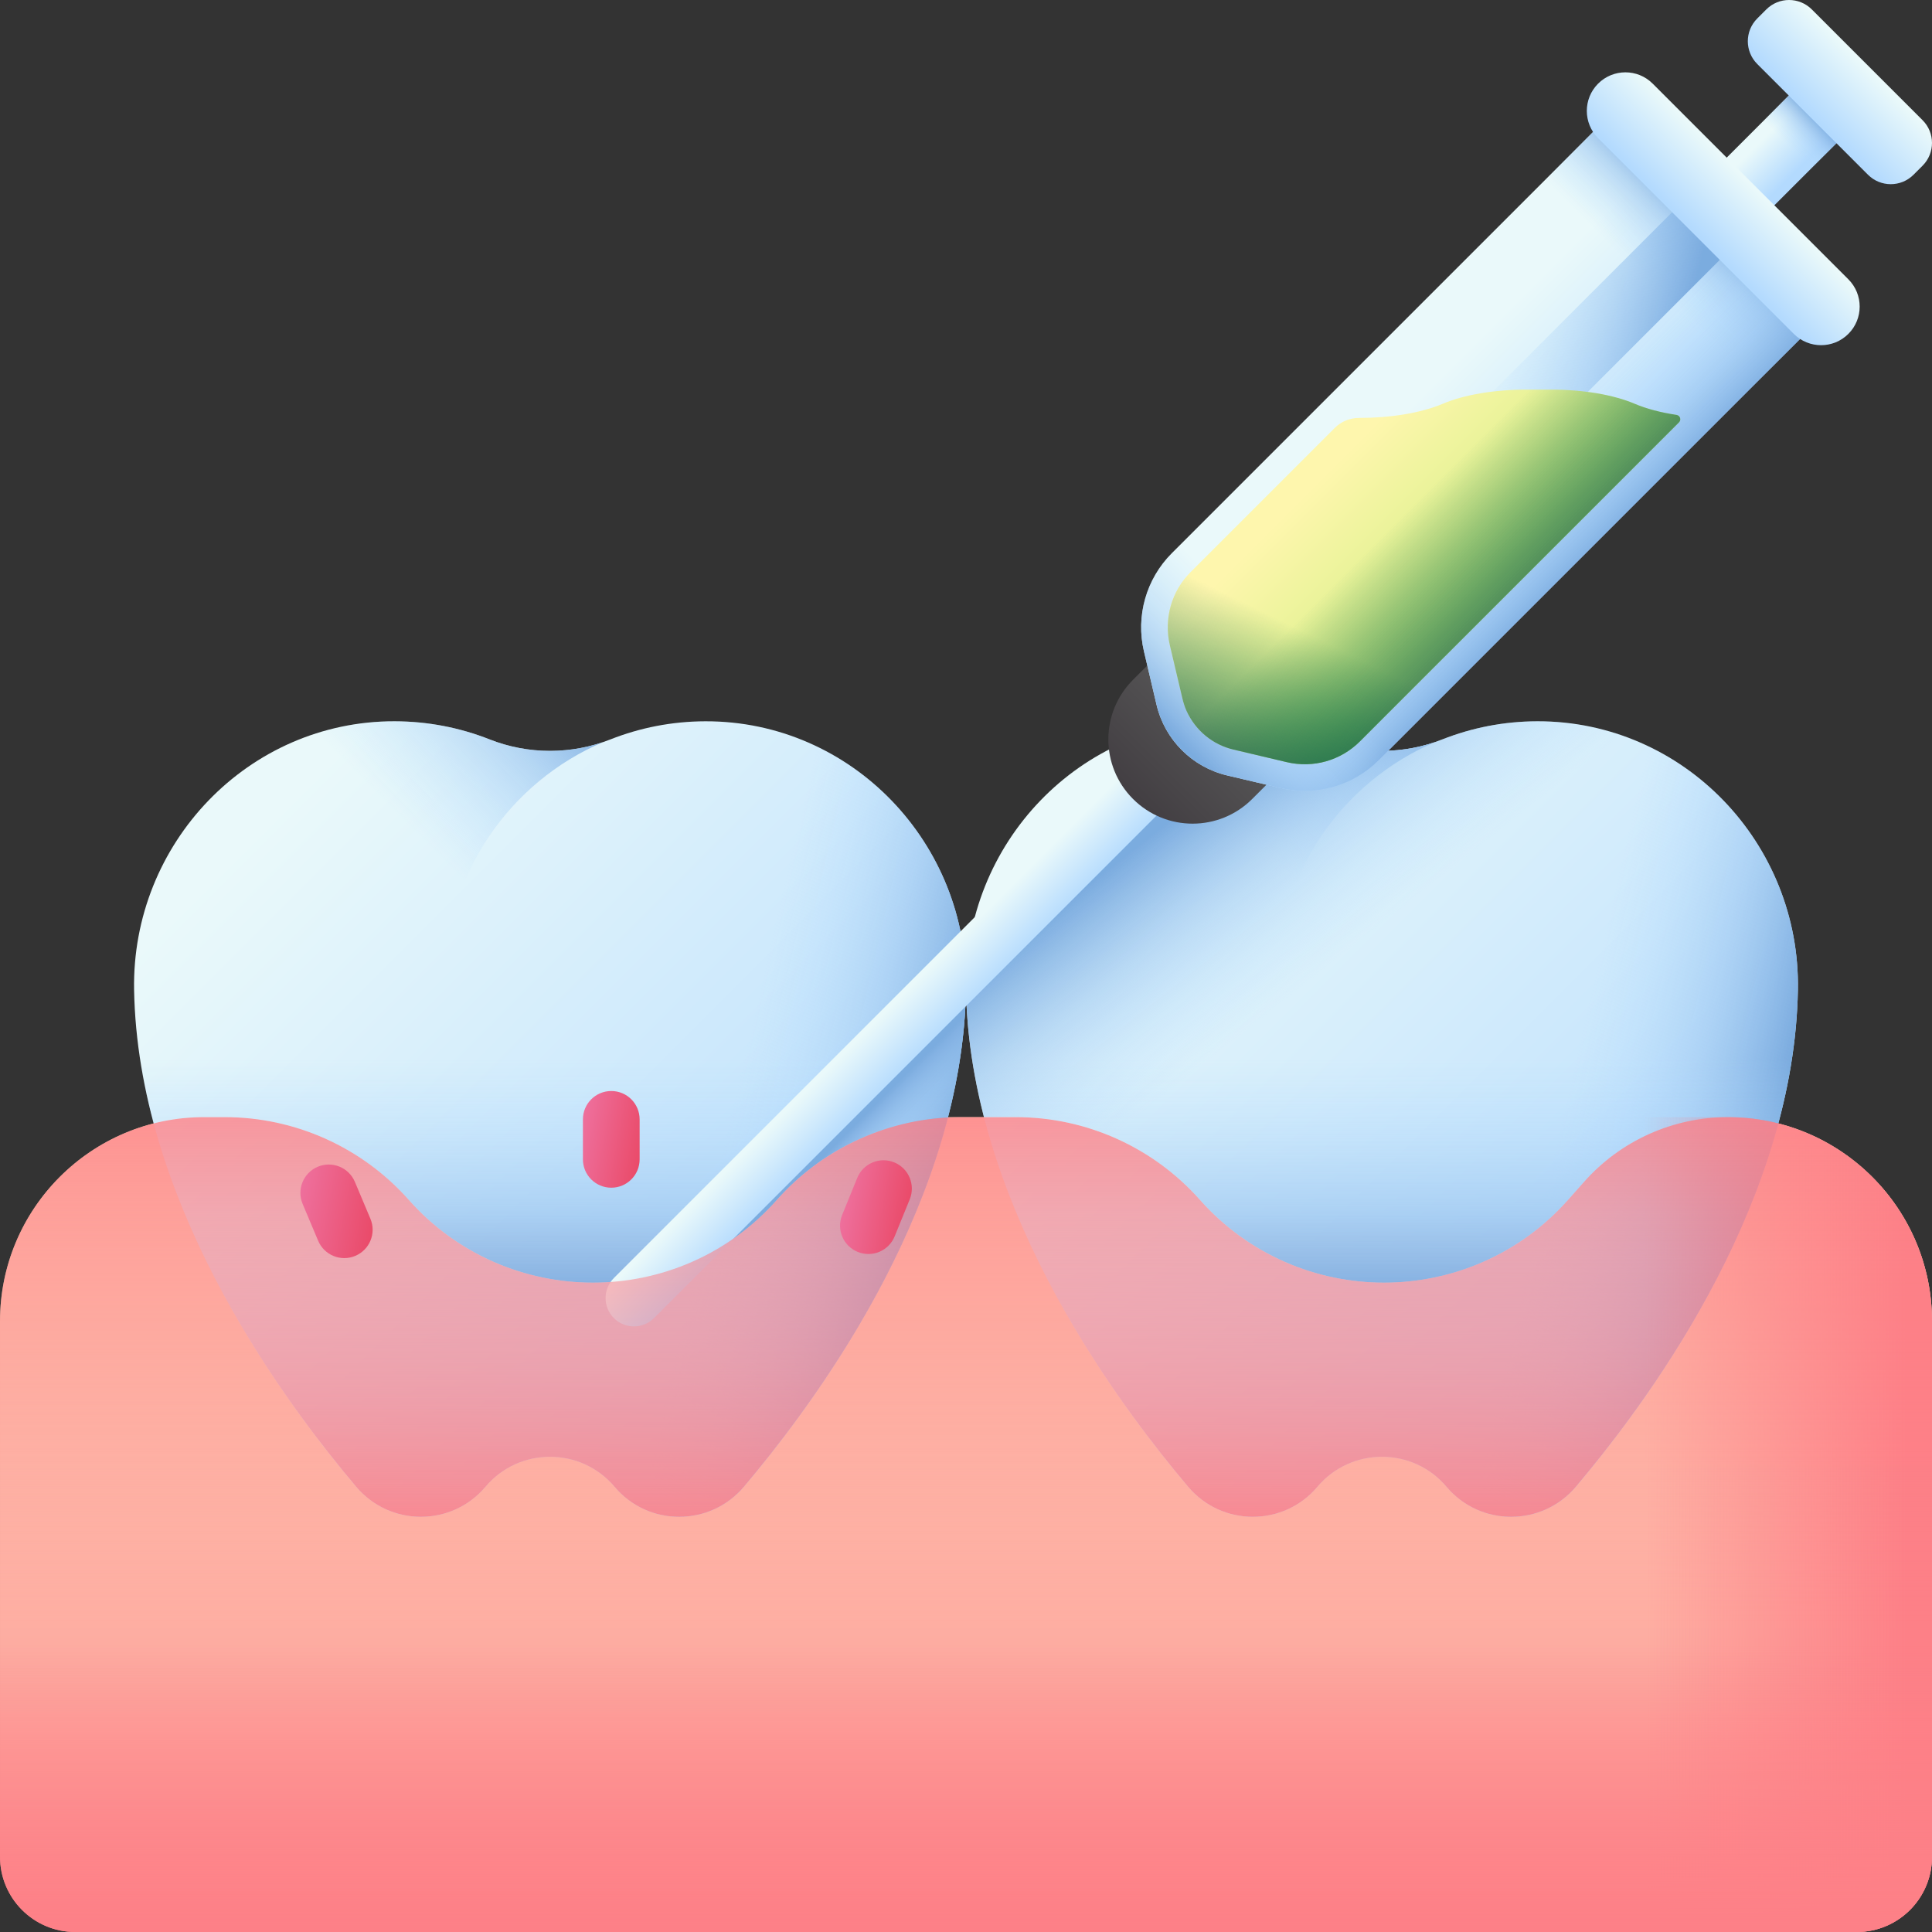 <svg id="Capa_1" enable-background="new 0 0 510 510" height="512" viewBox="0 0 510 510" width="512" xmlns="http://www.w3.org/2000/svg" xmlns:xlink="http://www.w3.org/1999/xlink"><rect x="0" y="0" width="510" height="510" fill="#333333" stroke="none"/><linearGradient id="SVGID_1_" gradientUnits="userSpaceOnUse" x1="255" x2="255" y1="316.27" y2="543.272"><stop offset="0" stop-color="#fedbbd"/><stop offset="1" stop-color="#fd8087"/></linearGradient><linearGradient id="lg1"><stop offset="0" stop-color="#eaf9fa"/><stop offset="1" stop-color="#b3dafe"/></linearGradient><linearGradient id="SVGID_00000018214119806233952050000013829759227081670044_" gradientUnits="userSpaceOnUse" x1="294.355" x2="462.126" xlink:href="#lg1" y1="211.995" y2="379.767"/><linearGradient id="lg2"><stop offset="0" stop-color="#b3dafe" stop-opacity="0"/><stop offset=".244" stop-color="#acd5fa" stop-opacity=".244"/><stop offset=".589" stop-color="#9ac5f0" stop-opacity=".589"/><stop offset=".993" stop-color="#7cacdf" stop-opacity=".993"/><stop offset="1" stop-color="#7bacdf"/></linearGradient><linearGradient id="SVGID_00000059310164719128781180000016153243951520667300_" gradientUnits="userSpaceOnUse" x1="411.991" x2="465.798" xlink:href="#lg2" y1="297.004" y2="309.421"/><linearGradient id="SVGID_00000171684749786519062520000007209603167638361230_" gradientUnits="userSpaceOnUse" x1="340.948" x2="381.012" xlink:href="#lg2" y1="231.481" y2="191.418"/><linearGradient id="lg3"><stop offset="0" stop-color="#fd8087" stop-opacity="0"/><stop offset="1" stop-color="#fd8087"/></linearGradient><linearGradient id="SVGID_00000088817242421671631560000016900748049223204244_" gradientUnits="userSpaceOnUse" x1="364.808" x2="364.808" xlink:href="#lg3" y1="321.198" y2="411.166"/><linearGradient id="SVGID_00000068670485306138465760000009729268090823058363_" gradientUnits="userSpaceOnUse" x1="74.741" x2="242.512" xlink:href="#lg1" y1="211.995" y2="379.767"/><linearGradient id="SVGID_00000031185773939852723760000017002612977523425697_" gradientUnits="userSpaceOnUse" x1="192.377" x2="246.184" xlink:href="#lg2" y1="297.004" y2="309.421"/><linearGradient id="SVGID_00000096048614447662900200000015271012453892658580_" gradientUnits="userSpaceOnUse" x1="121.334" x2="161.397" xlink:href="#lg2" y1="231.481" y2="191.418"/><linearGradient id="SVGID_00000044880972027326390960000013479647952091705791_" gradientUnits="userSpaceOnUse" x1="145.194" x2="145.194" xlink:href="#lg3" y1="321.198" y2="411.166"/><linearGradient id="SVGID_00000066490963000789742250000013811037093158169020_" gradientUnits="userSpaceOnUse" x1="364.806" x2="364.806" xlink:href="#lg2" y1="279.329" y2="343.415"/><linearGradient id="SVGID_00000156580253421613828420000003180291993640570289_" gradientUnits="userSpaceOnUse" x1="354.465" x2="319.798" xlink:href="#lg2" y1="251.987" y2="207.987"/><linearGradient id="SVGID_00000177478667783779472440000010192567512727640229_" gradientUnits="userSpaceOnUse" x1="145.194" x2="145.194" xlink:href="#lg2" y1="279.329" y2="343.415"/><linearGradient id="SVGID_00000083794535369082236430000007484231337934926271_" gradientUnits="userSpaceOnUse" x1="233.922" x2="221.061" xlink:href="#lg2" y1="314.412" y2="301.551"/><linearGradient id="SVGID_00000085960810028782001760000009010316513436002469_" gradientUnits="userSpaceOnUse" x1="434" x2="503.007" xlink:href="#lg3" y1="402.449" y2="402.449"/><linearGradient id="SVGID_00000014624827860954280620000012027403279462742200_" gradientUnits="userSpaceOnUse" x1="235.029" x2="246.207" xlink:href="#lg1" y1="265.638" y2="276.816"/><linearGradient id="SVGID_00000180352675418914150790000014779032895332884631_" gradientTransform="matrix(.707 .707 -.707 .707 1277.107 -563.701)" gradientUnits="userSpaceOnUse" x1="-143.83" x2="-143.83" y1="1201.312" y2="1238.337"><stop offset="0" stop-color="#5a5a5a"/><stop offset="1" stop-color="#433f43"/></linearGradient><linearGradient id="SVGID_00000102543529886563237820000014553744150288139664_" gradientTransform="matrix(.707 .707 -.707 .707 1277.107 -563.701)" gradientUnits="userSpaceOnUse" x1="-149.45" x2="-137.273" xlink:href="#lg1" y1="1021.411" y2="1021.411"/><linearGradient id="SVGID_00000069374656681731377470000008981453035525403539_" gradientTransform="matrix(.707 .707 -.707 .707 1277.107 -563.701)" gradientUnits="userSpaceOnUse" x1="-143.83" x2="-143.83" xlink:href="#lg2" y1="995.186" y2="984.412"/><linearGradient id="SVGID_00000078763871294122511380000007499095082772662973_" gradientTransform="matrix(.707 .707 -.707 .707 1277.107 -563.701)" gradientUnits="userSpaceOnUse" x1="-165.372" x2="-103.674" xlink:href="#lg1" y1="1118.079" y2="1118.079"/><linearGradient id="SVGID_00000121988723478250510700000004887297254657362086_" gradientTransform="matrix(.707 .707 -.707 .707 1277.107 -563.701)" gradientUnits="userSpaceOnUse" x1="-143.83" x2="-143.83" xlink:href="#lg2" y1="1046.934" y2="1022.886"/><linearGradient id="SVGID_00000093168030105332604310000016702052948137651091_" gradientTransform="matrix(.707 .707 -.707 .707 1277.107 -563.701)" gradientUnits="userSpaceOnUse" x1="-133.527" x2="-102.618" xlink:href="#lg2" y1="1118.079" y2="1118.079"/><linearGradient id="SVGID_00000159467005497730098220000006339303761820889236_" gradientTransform="matrix(.707 .707 -.707 .707 1277.107 -563.701)" gradientUnits="userSpaceOnUse" x1="-168.95" x2="-127.416" xlink:href="#lg2" y1="1075.618" y2="1051.83"/><linearGradient id="SVGID_00000179605440673677990320000002307480235052585652_" gradientTransform="matrix(.707 .707 -.707 .707 1277.107 -563.701)" gradientUnits="userSpaceOnUse" x1="-143.83" x2="-143.83" xlink:href="#lg2" y1="1183.096" y2="1220.105"/><linearGradient id="SVGID_00000111186766869946527380000005249851509275992765_" gradientUnits="userSpaceOnUse" x1="351.691" x2="407.316" y1="123.059" y2="178.684"><stop offset="0" stop-color="#fef6ad"/><stop offset="1" stop-color="#bbec6c"/></linearGradient><linearGradient id="lg4"><stop offset="0" stop-color="#026841" stop-opacity="0"/><stop offset=".324" stop-color="#046842" stop-opacity=".324"/><stop offset=".551" stop-color="#0e6546" stop-opacity=".551"/><stop offset=".748" stop-color="#1d614c" stop-opacity=".748"/><stop offset=".926" stop-color="#335c54" stop-opacity=".926"/><stop offset="1" stop-color="#3e5959"/></linearGradient><linearGradient id="SVGID_00000011719428659982876080000002513764281330697365_" gradientUnits="userSpaceOnUse" x1="367.483" x2="403.489" xlink:href="#lg4" y1="138.851" y2="174.857"/><linearGradient id="SVGID_00000107589389371493009630000009284681320017797023_" gradientTransform="matrix(.442 .442 -.707 .707 1238.91 -601.898)" gradientUnits="userSpaceOnUse" x1="-143.83" x2="-143.83" xlink:href="#lg1" y1="965.919" y2="985.092"/><linearGradient id="SVGID_00000109724060362099529360000012305358919547031207_" gradientTransform="matrix(.707 .707 -.707 .707 1277.107 -563.701)" gradientUnits="userSpaceOnUse" x1="-143.83" x2="-143.83" xlink:href="#lg1" y1="1009.473" y2="1028.645"/><linearGradient id="SVGID_00000069372533558828160430000015862614074932744875_" gradientUnits="userSpaceOnUse" x1="343.877" x2="321.127" xlink:href="#lg4" y1="166.572" y2="213.072"/><linearGradient id="SVGID_00000051343848242596581900000003634297131751075971_" gradientUnits="userSpaceOnUse" x1="255" x2="255" xlink:href="#lg3" y1="428.27" y2="261.028"/><linearGradient id="SVGID_00000115495105168069338660000008121595152444094888_" gradientUnits="userSpaceOnUse" x1="255" x2="255" xlink:href="#lg3" y1="433.27" y2="508.808"/><linearGradient id="lg5"><stop offset="0" stop-color="#f28cc4"/><stop offset="1" stop-color="#e41f2d"/></linearGradient><linearGradient id="SVGID_00000144321638510917277900000012526115623140891778_" gradientUnits="userSpaceOnUse" x1="140.166" x2="189.403" xlink:href="#lg5" y1="296.753" y2="306.068"/><linearGradient id="SVGID_00000045599193082762198400000005102746514606900388_" gradientUnits="userSpaceOnUse" x1="209.866" x2="259.489" xlink:href="#lg5" y1="314.613" y2="324.001"/><linearGradient id="SVGID_00000011753591368360150460000008219860540451074691_" gradientUnits="userSpaceOnUse" x1="62.791" x2="123.282" xlink:href="#lg5" y1="314.831" y2="326.276"/><g><path d="m490.136 509.999h-470.272c-10.97 0-19.864-8.894-19.864-19.865v-141.355c0-29.757 24.123-53.88 53.88-53.88h402.24c29.757 0 53.88 24.123 53.88 53.88v141.356c0 10.97-8.894 19.864-19.864 19.864z" fill="url(#SVGID_1_)"/><g><g><path d="m381.859 392.479c8.924 10.581 25.21 10.549 34.132-.033 22.285-26.432 57.639-76.782 58.611-131.115.692-38.674-30.114-71.023-68.794-70.931-8.837.021-17.282 1.713-25.036 4.775-10.256 4.051-21.674 4.051-31.93 0-7.754-3.062-16.198-4.754-25.036-4.775-38.68-.093-69.486 32.257-68.794 70.931.972 54.333 36.326 104.683 58.611 131.115 8.922 10.583 25.208 10.615 34.132.033 8.913-10.567 25.192-10.567 34.104 0z" fill="url(#SVGID_00000018214119806233952050000013829759227081670044_)"/><path d="m405.809 190.4c-8.837.021-17.282 1.713-25.036 4.775-5.167 2.041-10.629 3.051-16.089 3.035v186.347c6.339-.035 12.69 2.604 17.176 7.922 8.924 10.581 25.21 10.549 34.132-.033 22.285-26.432 57.639-76.782 58.611-131.115.692-38.674-30.115-71.023-68.794-70.931z" fill="url(#SVGID_00000059310164719128781180000016153243951520667300_)"/><path d="m378.798 195.904c-9.737 3.306-20.353 3.063-29.956-.729-7.755-3.063-16.199-4.755-25.036-4.775-38.679-.093-69.488 32.258-68.795 70.931.269 14.895 3.125 29.495 7.579 43.381h91.6c-10.704-12.127-17.197-28.057-17.197-45.503.001-28.414 17.224-52.808 41.805-63.305z" fill="url(#SVGID_00000171684749786519062520000007209603167638361230_)"/><path d="m259.354 293.33c10.268 41.538 36.447 77.977 54.269 99.116 8.922 10.583 25.208 10.615 34.132.033 8.912-10.567 25.191-10.567 34.104 0 8.924 10.581 25.21 10.549 34.132-.033 17.822-21.139 44.001-57.577 54.269-99.116z" fill="url(#SVGID_00000088817242421671631560000016900748049223204244_)"/></g><g><path d="m162.245 392.479c8.924 10.581 25.21 10.549 34.132-.033 22.285-26.432 57.639-76.782 58.611-131.115.692-38.674-30.114-71.023-68.794-70.931-8.837.021-17.282 1.713-25.036 4.775-10.256 4.051-21.674 4.051-31.93 0-7.754-3.062-16.198-4.754-25.036-4.775-38.68-.093-69.486 32.257-68.794 70.931.972 54.333 36.326 104.683 58.611 131.115 8.922 10.583 25.208 10.615 34.132.033 8.913-10.567 25.192-10.567 34.104 0z" fill="url(#SVGID_00000068670485306138465760000009729268090823058363_)"/><path d="m186.195 190.4c-8.837.021-17.282 1.713-25.036 4.775-5.167 2.041-10.629 3.051-16.089 3.035v186.347c6.339-.035 12.69 2.604 17.176 7.922 8.924 10.581 25.21 10.549 34.132-.033 22.285-26.432 57.639-76.782 58.611-131.115.691-38.674-30.115-71.023-68.794-70.931z" fill="url(#SVGID_00000031185773939852723760000017002612977523425697_)"/><path d="m159.183 195.904c-9.737 3.306-20.353 3.063-29.956-.729-7.755-3.063-16.199-4.755-25.036-4.775-38.679-.093-69.488 32.258-68.795 70.931.269 14.895 3.125 29.495 7.579 43.381h91.6c-10.704-12.127-17.197-28.057-17.197-45.503.002-28.414 17.225-52.808 41.805-63.305z" fill="url(#SVGID_00000096048614447662900200000015271012453892658580_)"/><path d="m39.74 293.33c10.268 41.538 36.447 77.977 54.269 99.116 8.922 10.583 25.208 10.615 34.132.033 8.912-10.567 25.191-10.567 34.104 0 8.924 10.581 25.21 10.549 34.132-.033 17.822-21.139 44.001-57.577 54.269-99.116z" fill="url(#SVGID_00000044880972027326390960000013479647952091705791_)"/></g></g><path d="m474.6 261.335c-.21 12.01-2.1 23.82-5.17 35.22-4.26-1.09-8.72-1.66-13.31-1.66-14.51 0-28.32 6.21-37.95 17.06l-4.24 4.79c-25.85 29.12-71.33 29.12-97.17 0-6.16-6.95-13.67-12.41-21.96-16.14-8.28-3.72-17.34-5.71-26.63-5.71h-8.42c-2.81-10.89-4.53-22.14-4.74-33.56-.01-.43-.01-.85-.01-1.27 0-38.12 30.56-69.76 68.81-69.67 8.83.03 17.28 1.72 25.03 4.78 10.26 4.05 21.68 4.05 31.93 0 7.76-3.06 16.2-4.75 25.04-4.78 38.68-.09 69.48 32.26 68.79 70.94z" fill="url(#SVGID_00000066490963000789742250000013811037093158169020_)"/><path d="m405.81 190.395c-8.84.03-17.28 1.72-25.04 4.78-10.25 4.05-21.67 4.05-31.93 0-7.75-3.06-16.2-4.75-25.03-4.78-.758-.002-1.507.03-2.258.053l-66.473 66.473c-.046 1.043-.079 2.09-.079 3.144 0 .42 0 .84.01 1.27.21 11.42 1.93 22.67 4.74 33.56h8.42c9.29 0 18.35 1.99 26.63 5.71 8.29 3.73 15.8 9.19 21.96 16.14 1.827 2.059 3.762 3.956 5.771 5.724l120.806-120.806c-10.767-7.129-23.632-11.3-37.527-11.268z" fill="url(#SVGID_00000156580253421613828420000003180291993640570289_)"/><path d="m255 260.065c0 .42 0 .84-.01 1.27-.21 11.45-1.94 22.73-4.76 33.65-17.31.92-33.58 8.72-45.15 21.76-12.92 14.56-30.75 21.84-48.58 21.84-17.84 0-35.67-7.28-48.59-21.84-6.17-6.95-13.67-12.41-21.95-16.14-8.28-3.72-17.35-5.71-26.64-5.71h-5.44c-4.59 0-9.05.57-13.31 1.66-3.07-11.4-4.96-23.21-5.17-35.22-.69-38.68 30.11-71.03 68.79-70.94 8.84.03 17.28 1.72 25.04 4.78 10.25 4.05 21.67 4.05 31.93 0 7.75-3.06 16.2-4.75 25.03-4.78 38.25-.09 68.81 31.55 68.81 69.67z" fill="url(#SVGID_00000177478667783779472440000010192567512727640229_)"/><path d="m205.08 316.745c11.57-13.04 27.84-20.84 45.15-21.76 2.82-10.92 4.55-22.2 4.76-33.65.01-.43.01-.85.01-1.27 0-1.002-.033-1.998-.075-2.991l-78.34 78.34c10.604-3.431 20.492-9.65 28.495-18.669z" fill="url(#SVGID_00000083794535369082236430000007484231337934926271_)"/><path d="m456.12 294.899h-170.12v215.1h204.135c10.971 0 19.865-8.894 19.865-19.865v-141.355c0-29.757-24.123-53.88-53.88-53.88z" fill="url(#SVGID_00000085960810028782001760000009010316513436002469_)"/><g><path d="m317.341 192.659c-2.923-2.923-7.663-2.923-10.586 0l-144.705 144.705c-2.923 2.923-2.923 7.663 0 10.586s7.663 2.923 10.586 0l144.705-144.705c2.923-2.923 2.923-7.662 0-10.586z" fill="url(#SVGID_00000014624827860954280620000012027403279462742200_)"/><g><path d="m299.09 210.91c-8.687-8.687-8.687-22.772 0-31.459l6.043-6.043c3.338-3.338 8.749-3.338 12.087 0l19.372 19.372c3.338 3.338 3.338 8.749 0 12.087l-6.043 6.043c-8.687 8.687-22.771 8.687-31.459 0z" fill="url(#SVGID_00000180352675418914150790000014779032895332884631_)"/><path d="m425.34 97.243-12.583-12.583 68.216-68.217 12.584 12.584z" fill="url(#SVGID_00000102543529886563237820000014553744150288139664_)"/><path d="m425.34 97.243-12.583-12.583 68.216-68.217 12.584 12.584z" fill="url(#SVGID_00000069374656681731377470000008981453035525403539_)"/><path d="m338.057 208.026-14.096-3.326c-9.253-2.183-16.478-9.408-18.661-18.661l-3.326-14.096c-2.202-9.332.585-19.138 7.364-25.918l120.969-120.968 54.637 54.637-120.969 120.968c-6.78 6.779-16.586 9.566-25.918 7.364z" fill="url(#SVGID_00000078763871294122511380000007499095082772662973_)"/><path d="m398.188 57.176 54.636 54.636 32.119-32.119-54.636-54.636z" fill="url(#SVGID_00000121988723478250510700000004887297254657362086_)"/><path d="m306.082 188.686c2.832 7.967 9.529 14.044 17.879 16.014l14.096 3.326c9.332 2.202 19.138-.585 25.918-7.364l120.968-120.969-34.935-34.935z" fill="url(#SVGID_00000093168030105332604310000016702052948137651091_)"/><path d="m386.083 111.333 12.584 12.584 65.25-65.25-12.584-12.584z" fill="url(#SVGID_00000159467005497730098220000006339303761820889236_)"/><path d="m327.074 128.289-17.736 17.736c-6.78 6.78-9.566 16.586-7.364 25.918l3.326 14.096c2.183 9.253 9.408 16.478 18.661 18.661l14.096 3.326c9.332 2.202 19.138-.585 25.918-7.364l17.736-17.736z" fill="url(#SVGID_00000179605440673677990320000002307480235052585652_)"/><path d="m442.561 109.523c.945.142 1.328 1.297.652 1.974l-20.823 20.823-63.38 63.37c-5.1 5.1-12.33 7.15-19.34 5.5l-14.1-3.33c-3.26-.77-6.25-2.43-8.62-4.81-2.38-2.37-4.04-5.36-4.81-8.62l-3.33-14.1c-1.65-7.01.4-14.24 5.5-19.34l18.67-18.67 19.375-19.375c1.708-1.708 4.032-2.627 6.448-2.625h.038c8.08 0 16.17-1.25 22.03-3.74 5.59-2.38 13.61-3.73 22.03-3.73h6.57c4.21 0 8.32.34 12.08.97 3.75.64 7.15 1.57 9.95 2.76 3.152 1.34 6.959 2.325 11.06 2.943z" fill="url(#SVGID_00000111186766869946527380000005249851509275992765_)"/><path d="m442.561 109.523c.945.142 1.328 1.297.652 1.974l-20.823 20.823-63.38 63.37c-5.1 5.1-12.33 7.15-19.34 5.5l-14.1-3.33c-3.26-.77-6.25-2.43-8.62-4.81-2.38-2.37-4.04-5.36-4.81-8.62l-3.33-14.1c-1.65-7.01.4-14.24 5.5-19.34l18.67-18.67 19.375-19.375c1.708-1.708 4.032-2.627 6.448-2.625h.038c8.08 0 16.17-1.25 22.03-3.74 5.59-2.38 13.61-3.73 22.03-3.73h6.57c4.21 0 8.32.34 12.08.97 3.75.64 7.15 1.57 9.95 2.76 3.152 1.34 6.959 2.325 11.06 2.943z" fill="url(#SVGID_00000011719428659982876080000002513764281330697365_)"/><path d="m493.109 46.133-29.242-29.242c-3.316-3.316-3.316-8.692 0-12.008l2.396-2.396c3.316-3.316 8.692-3.316 12.008 0l29.242 29.242c3.316 3.316 3.316 8.692 0 12.008l-2.396 2.396c-3.316 3.316-8.692 3.316-12.008 0z" fill="url(#SVGID_00000107589389371493009630000009284681320017797023_)"/><path d="m473.519 88.137-51.657-51.657c-3.978-3.978-3.978-10.427 0-14.404 3.978-3.978 10.427-3.978 14.404 0l51.657 51.657c3.978 3.978 3.978 10.427 0 14.404-3.977 3.978-10.426 3.978-14.404 0z" fill="url(#SVGID_00000109724060362099529360000012305358919547031207_)"/><path d="m359.008 195.694 17.735-17.735-44.702-44.702-17.736 17.735c-5.058 5.058-7.137 12.375-5.495 19.337l3.258 13.807c.278 1.177.618 2.344 1.114 3.447 2.388 5.313 7.003 9.008 12.391 10.28l14.096 3.326c6.964 1.643 14.281-.436 19.339-5.495z" fill="url(#SVGID_00000069372533558828160430000015862614074932744875_)"/></g></g><path d="m456.12 294.899c-14.507 0-28.32 6.21-37.949 17.06l-4.244 4.782c-25.844 29.123-71.328 29.123-97.172 0-12.328-13.892-30.013-21.843-48.586-21.843h-14.502c-18.573 0-36.258 7.951-48.586 21.843-25.844 29.123-71.328 29.123-97.172 0-12.328-13.892-30.013-21.843-48.586-21.843h-5.443c-29.757 0-53.88 24.123-53.88 53.88v118.492h510v-118.491c0-29.757-24.123-53.88-53.88-53.88z" fill="url(#SVGID_00000051343848242596581900000003634297131751075971_)"/><path d="m510 411.17v78.965c0 10.971-8.894 19.865-19.865 19.865h-470.27c-10.971 0-19.865-8.894-19.865-19.865v-78.965z" fill="url(#SVGID_00000115495105168069338660000008121595152444094888_)"/><g><g><path d="m161.361 288c-4.134 0-7.485 3.351-7.485 7.485v10.555c0 4.134 3.351 7.485 7.485 7.485s7.485-3.351 7.485-7.485v-10.555c0-4.134-3.35-7.485-7.485-7.485z" fill="url(#SVGID_00000144321638510917277900000012526115623140891778_)"/></g><g><path d="m236.169 326.366 3.981-9.776c1.559-3.829-.28-8.196-4.109-9.756-3.829-1.559-8.196.28-9.756 4.109l-3.981 9.776c-1.559 3.829.28 8.196 4.109 9.756 3.83 1.559 8.197-.28 9.756-4.109z" fill="url(#SVGID_00000045599193082762198400000005102746514606900388_)"/><path d="m93.785 331.52c3.81-1.605 5.598-5.994 3.993-9.804l-4.097-9.728c-1.605-3.81-5.994-5.598-9.804-3.993s-5.598 5.994-3.993 9.804l4.097 9.728c1.605 3.811 5.994 5.598 9.804 3.993z" fill="url(#SVGID_00000011753591368360150460000008219860540451074691_)"/></g></g></g></svg>